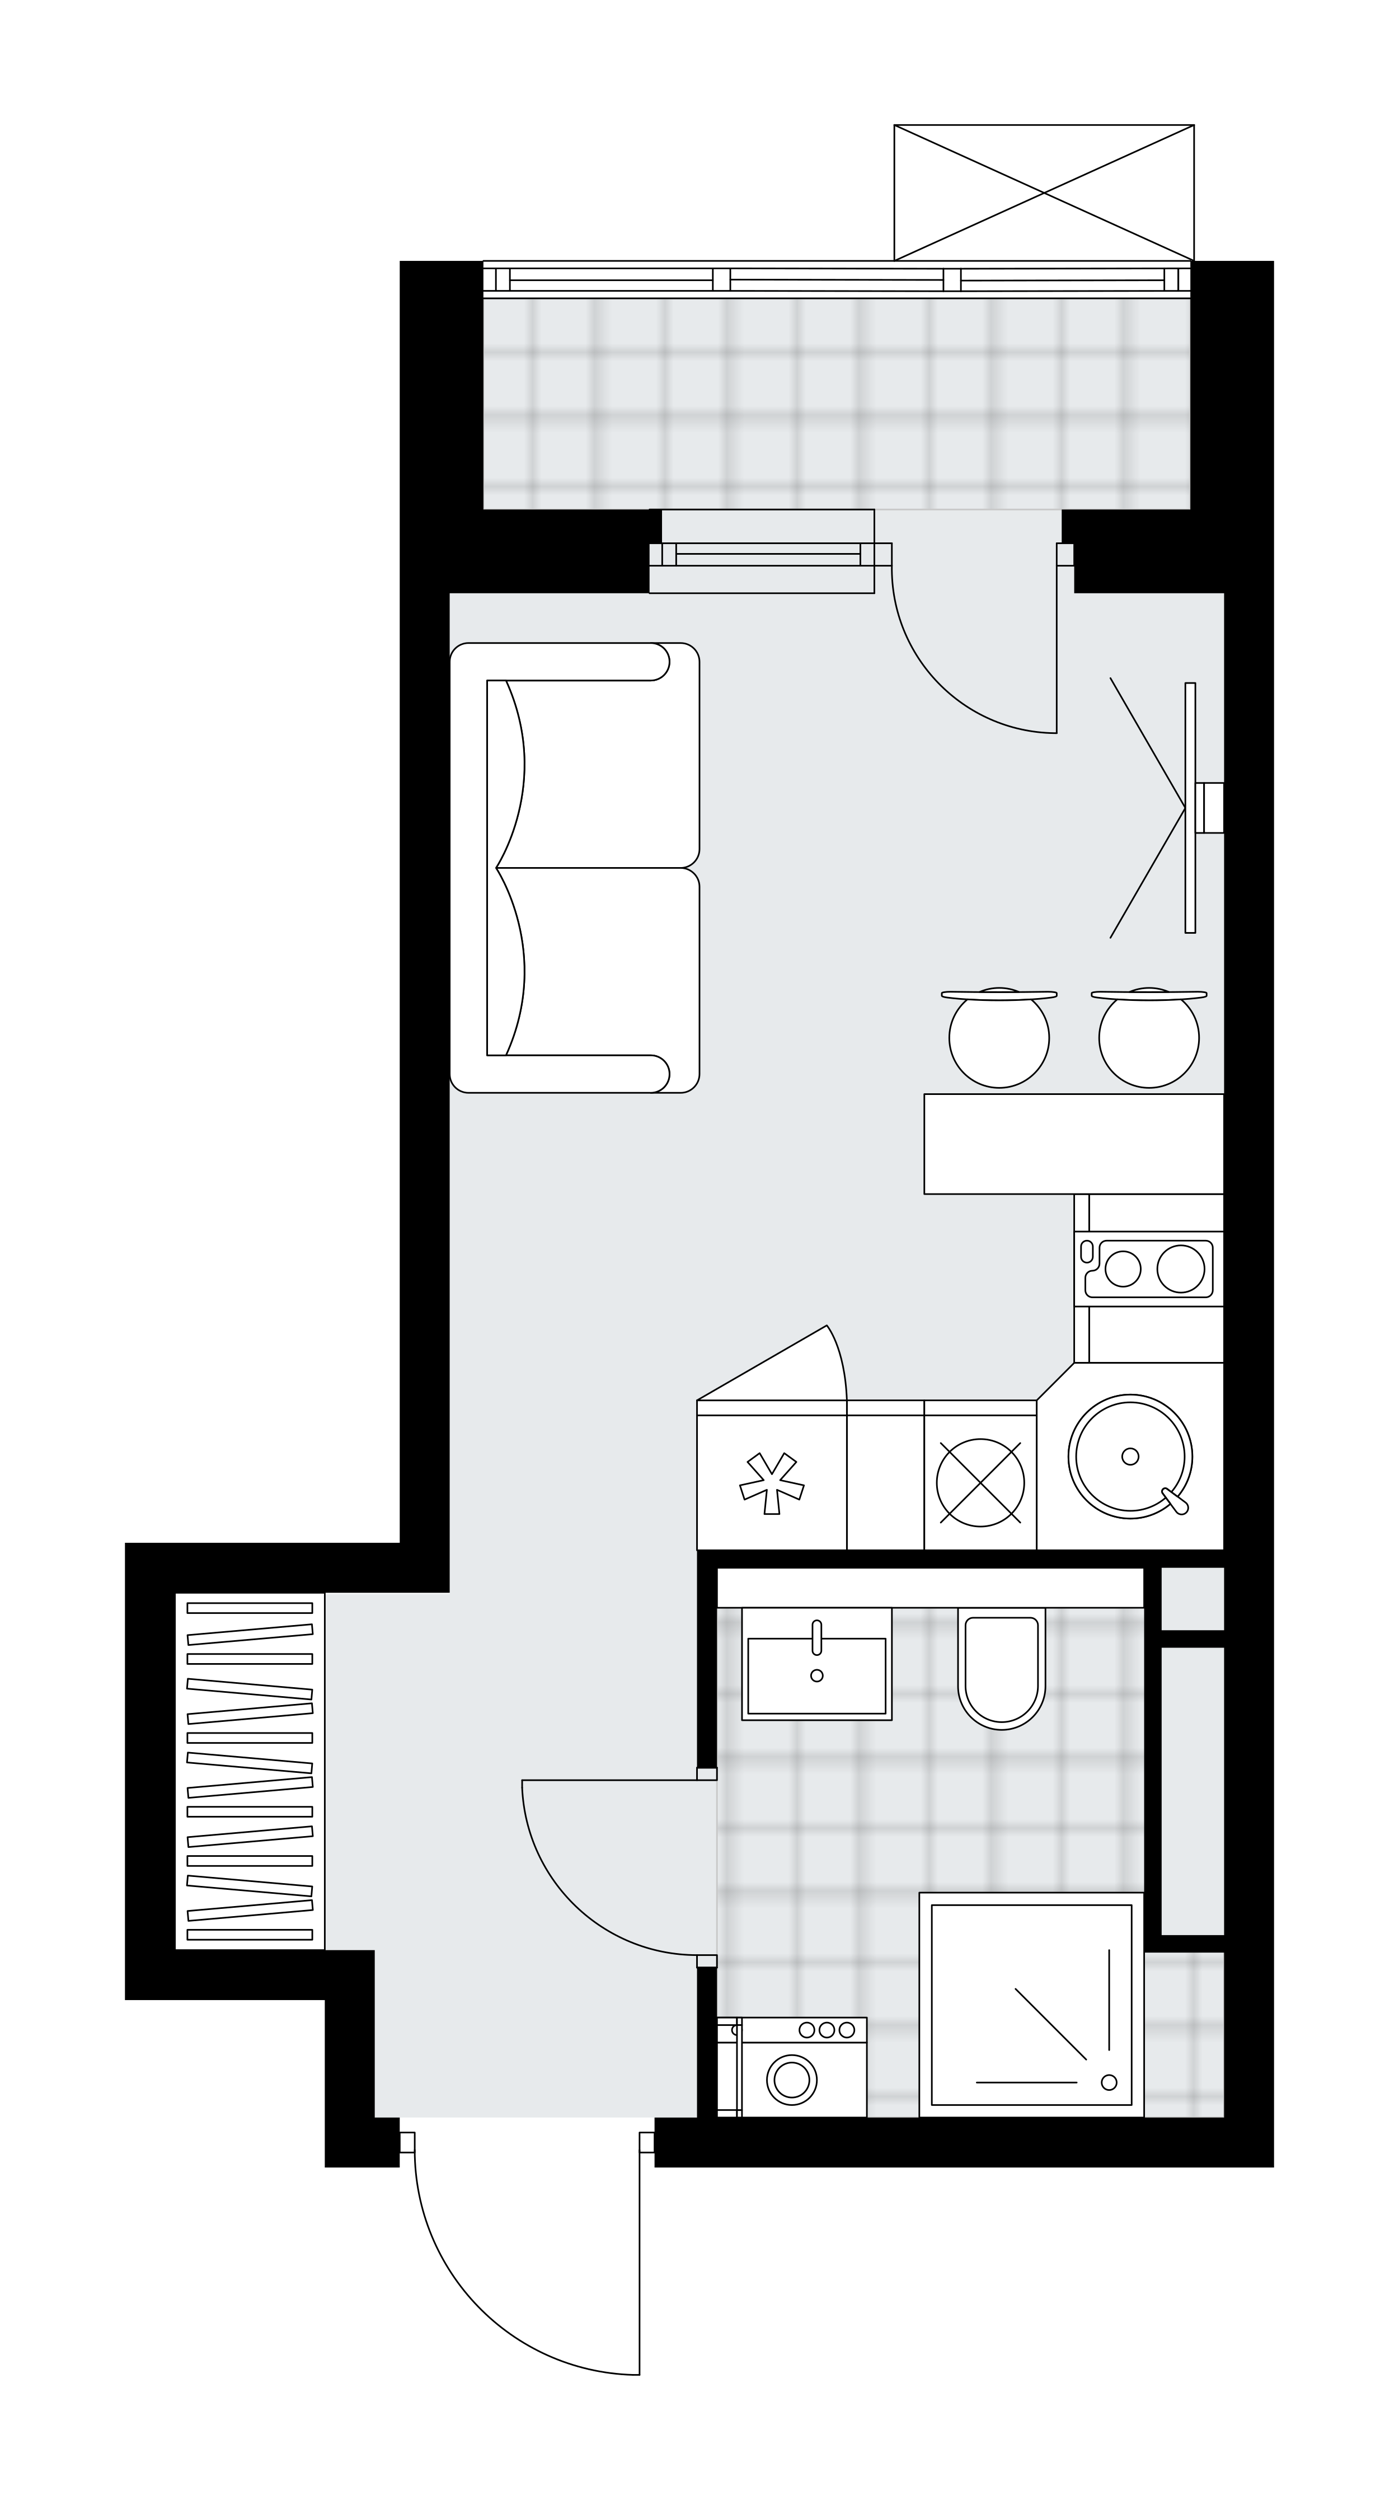 <svg xmlns="http://www.w3.org/2000/svg" xmlns:xlink="http://www.w3.org/1999/xlink" height="2000px" id="Layer_1" style="enable-background:new 0 0 1119.62 2000;" version="1.1" viewBox="0 0 1119.62 2000" width="1119.62px" x="0px" y="0px" xml:space="preserve">
<style type="text/css">
	.st0{fill:none;}
	.st1{opacity:0.25;fill:none;stroke:#070606;stroke-width:0.4;stroke-miterlimit:10;}
	.st2{fill:#FFFFFF;}
	.st3{fill:#E7EAEC;}
	.st4{fill:url(#SVGID_1_);stroke:#C8C8C8;stroke-width:1.3;stroke-miterlimit:10;}
	
		.st5{fill:url(#SVGID_00000136406842819387589140000014730629495590480823_);stroke:#C8C8C8;stroke-width:1.3;stroke-miterlimit:10;}
	.st6{fill:none;stroke:#000000;stroke-width:1.3;stroke-linecap:round;stroke-linejoin:round;stroke-miterlimit:10;}
	.st7{fill:#FFFFFF;stroke:#000000;stroke-width:1.3;stroke-linecap:round;stroke-linejoin:round;stroke-miterlimit:10;}
	.st8{fill:none;stroke:#000000;stroke-width:1.3;stroke-linecap:round;stroke-linejoin:round;}
	
		.st9{fill:none;stroke:#000000;stroke-width:1.3;stroke-linecap:round;stroke-linejoin:round;stroke-dasharray:9.996,9.996,0,0,0,0;}
	
		.st10{fill:none;stroke:#000000;stroke-width:1.3;stroke-linecap:round;stroke-linejoin:round;stroke-dasharray:9.89,9.89,0,0,0,0;}
	.st11{font-family:'Arial-BoldMT';}
	.st12{font-size:104.782px;}
	.st13{font-size:88.662px;}
	.st14{font-family:'ArialMT';}
	.st15{font-size:40px;}
</style>
<pattern height="14.57" id="New_Pattern_Swatch_2" patternUnits="userSpaceOnUse" style="overflow:visible;" viewBox="7.49 -22.06 14.57 14.57" width="14.57" x="-439.88" y="-0.08">
	<g>
		<rect class="st0" height="14.57" width="14.57" x="7.49" y="-22.06" />
		<g>
			<rect class="st1" height="7.29" width="7.29" x="14.77" y="-7.49" />
		</g>
		<g>
			<rect class="st1" height="7.29" width="7.29" x="0.2" y="-7.49" />
		</g>
		<g>
			<rect class="st1" height="7.29" width="7.29" x="22.06" y="-14.77" />
		</g>
		<g>
			<rect class="st1" height="7.29" width="7.29" x="7.49" y="-14.77" />
			<rect class="st1" height="7.29" width="7.29" x="14.77" y="-22.06" />
		</g>
		<g>
			<rect class="st1" height="7.29" width="7.29" x="0.2" y="-22.06" />
		</g>
		<g>
			<rect class="st1" height="7.29" width="7.29" x="22.06" y="-29.35" />
		</g>
		<g>
			<rect class="st1" height="7.29" width="7.29" x="7.49" y="-29.35" />
		</g>
	</g>
</pattern>
<path class="st2" d="M1019.62,208.72v65.97v199.92v1259.48h-39.98H523.83v-11.34h-11.34V1900  c0,0.36-0.29,0.65-0.65,0.65h-5.24c0,0,0,0,0,0c-0.01,0-0.01,0-0.02,0c-47.23-1.4-91.36-20.84-124.28-54.74  c-32.29-33.26-50.34-76.91-51.01-123.17h-11.38v11.34h-19.99h-39.98v-133.94H100v-39.98v-285.88v-39.98h219.91V474.61V274.69V234.7  v-25.99h66.32c0-0.36,0.29-0.65,0.65-0.65H715.1V100c0,0,0-0.01,0-0.01c0-0.04,0.01-0.07,0.02-0.11c0.01-0.05,0.01-0.1,0.03-0.15  c0,0,0,0,0-0.01c0.01-0.02,0.03-0.04,0.04-0.06c0.03-0.05,0.06-0.1,0.1-0.14c0.03-0.02,0.06-0.04,0.09-0.06  c0.04-0.03,0.08-0.06,0.12-0.08c0.04-0.02,0.08-0.02,0.12-0.02c0.04-0.01,0.07-0.02,0.11-0.02h239.9c0.04,0,0.07,0.02,0.1,0.02  c0.04,0.01,0.09,0.01,0.13,0.03c0.05,0.02,0.08,0.05,0.12,0.07c0.03,0.02,0.06,0.03,0.09,0.06c0.04,0.04,0.07,0.09,0.1,0.14  c0.01,0.02,0.03,0.03,0.04,0.06c0,0,0,0,0,0.01c0.02,0.05,0.02,0.1,0.03,0.15c0.01,0.04,0.02,0.07,0.02,0.11c0,0,0,0.01,0,0.01  v108.72H1019.62z" id="background" />
<g id="floor">
	<polygon class="st3" points="359.89,238.7 359.89,1275.28 139.98,1275.28 139.98,1560.16 299.92,1560.16 299.92,1694.1    469.61,1694.1 752.91,1694.1 979.64,1694.1 979.64,1375.96 979.64,1254.29 979.64,238.7  " />
	<pattern id="SVGID_1_" patternTransform="matrix(7.053 0 0 7.156 40610.16 32215.812)" xlink:href="#New_Pattern_Swatch_2">
	</pattern>
	<rect class="st4" height="168.93" width="565.77" x="386.88" y="238.7" />
	
		<pattern id="SVGID_00000132066423813231097160000004825639505784072363_" patternTransform="matrix(7.053 0 0 7.156 40610.16 32215.812)" xlink:href="#New_Pattern_Swatch_2">
	</pattern>
	
		<polygon points="   922.73,1559.17 922.73,1254.29 573.8,1254.29 573.8,1694.1 979.64,1694.1 979.64,1559.17  " style="fill:url(#SVGID_00000132066423813231097160000004825639505784072363_);stroke:#C8C8C8;stroke-width:1.3;stroke-miterlimit:10;" />
	<g id="LWPOLYLINE_00000075841790750819924510000015665170928372308650_">
		<rect class="st6" height="10" width="15.99" x="557.81" y="1414.22" />
	</g>
	<g id="LWPOLYLINE_00000056427282967755217000000005348249204954226851_">
		<rect class="st6" height="10" width="15.99" x="557.81" y="1564.16" />
	</g>
	<g id="LINE_00000174584893173143199390000002092587010298779777_">
		<line class="st6" x1="557.81" x2="573.81" y1="1414.22" y2="1414.22" />
	</g>
	<g id="LINE_00000021814396414878861530000014005380874951413637_">
		<line class="st6" x1="557.81" x2="573.81" y1="1574.15" y2="1574.15" />
	</g>
	<g id="LINE_00000096058835731366126420000000307681806565836192_">
		<line class="st6" x1="557.81" x2="417.87" y1="1424.22" y2="1424.22" />
	</g>
	<g id="ARC_00000030478690078979281320000001531753208698601866_">
		<path class="st6" d="M557.81,1564.16c-74.96-0.05-136.61-59.06-139.94-133.94" />
	</g>
	<g id="LINE_00000013190361168840728470000008554046334364288422_">
		<line class="st6" x1="417.87" x2="417.87" y1="1424.22" y2="1430.21" />
	</g>
	<g id="ARC_00000149372311623443397770000018166517570564206495_">
		<path class="st6" d="M845.69,586.56c-0.65,0-1.31-0.01-1.96-0.01c-72.88-1.09-131.07-61.05-129.98-133.93" />
	</g>
	<g id="LINE_00000165928339253570627500000011649693621996835511_">
		<line class="st6" x1="845.69" x2="845.69" y1="452.61" y2="586.56" />
	</g>
	<g id="LINE_00000053533736613052451570000006425220924333121969_">
		<line class="st6" x1="699.75" x2="713.75" y1="452.61" y2="452.61" />
	</g>
	<g id="LINE_00000154416734151358747400000002155602722590488250_">
		<line class="st6" x1="713.75" x2="713.75" y1="452.61" y2="434.62" />
	</g>
	<g id="LINE_00000103953212255626580830000013125218049850297001_">
		<line class="st6" x1="713.75" x2="699.75" y1="434.62" y2="434.62" />
	</g>
	<g id="LINE_00000034058225756508088470000004229977775510516353_">
		<line class="st6" x1="859.69" x2="845.69" y1="434.62" y2="434.62" />
	</g>
	<g id="LINE_00000096752041739140261220000004992002972796319929_">
		<line class="st6" x1="845.69" x2="845.69" y1="434.62" y2="452.61" />
	</g>
	<g id="LINE_00000036221264195127000720000008394261422234544282_">
		<line class="st6" x1="845.69" x2="859.69" y1="452.61" y2="452.61" />
	</g>
	<g id="LINE_00000082366179468079018210000003174202201252025527_">
		<line class="st6" x1="859.69" x2="859.69" y1="434.62" y2="452.61" />
	</g>
	<g id="LWPOLYLINE_00000179639347034117558150000010646235946620899749_">
		<rect class="st6" height="15.99" width="12" x="319.91" y="1706.1" />
	</g>
	<g id="LWPOLYLINE_00000165918647465327222490000013605680123328233388_">
		<rect class="st6" height="15.99" width="12" x="511.83" y="1706.1" />
	</g>
	<g id="LWPOLYLINE_00000029764868624516448890000008415550651297332631_">
		<path class="st6" d="M506.59,1900c-97.3-2.88-174.68-82.59-174.69-179.93" />
	</g>
	<g id="LINE_00000047769925902410570800000002404179587217477286_">
		<line class="st6" x1="511.83" x2="511.83" y1="1720.07" y2="1900" />
	</g>
	<g id="LINE_00000041988246520900885840000003559783408220230304_">
		<line class="st6" x1="511.83" x2="506.59" y1="1900" y2="1900" />
	</g>
	<g id="LINE_00000033327600542445004530000013154692067500512176_">
		<line class="st6" x1="699.75" x2="519.83" y1="452.61" y2="452.61" />
	</g>
	<g id="LINE_00000029011759079179797710000004039243813250726320_">
		<line class="st6" x1="699.75" x2="519.83" y1="434.62" y2="434.62" />
	</g>
	<g id="LINE_00000036958858409116118690000011538090968067543686_">
		<line class="st6" x1="688.56" x2="541.16" y1="443.13" y2="443.13" />
	</g>
	<g id="LINE_00000005262484280251897730000001887152686993583289_">
		<line class="st6" x1="529.97" x2="529.97" y1="452.61" y2="434.62" />
	</g>
	<g id="LINE_00000151538023810776189450000010594938091512939161_">
		<line class="st6" x1="688.56" x2="688.56" y1="452.61" y2="434.62" />
	</g>
	<g id="LINE_00000078038955767851802260000016016638148150594443_">
		<line class="st6" x1="699.75" x2="519.83" y1="474.61" y2="474.61" />
	</g>
	<g id="LINE_00000113349037204367921760000005450579208656880040_">
		<line class="st6" x1="519.83" x2="699.75" y1="407.63" y2="407.63" />
	</g>
	<g id="LINE_00000161626758455524035010000006783351229737955004_">
		<line class="st6" x1="541.16" x2="541.16" y1="452.63" y2="434.64" />
	</g>
	<g id="LINE_00000119823932166083586730000002064703253089555094_">
		<line class="st6" x1="699.75" x2="699.75" y1="474.61" y2="407.63" />
	</g>
	<g id="LINE_00000108999505307457904450000003450841561271216774_">
		<line class="st6" x1="952.65" x2="386.88" y1="238.7" y2="238.7" />
	</g>
	<g id="LINE_00000162312357651574268110000011549417572446180238_">
		<line class="st6" x1="943.01" x2="943.01" y1="232.71" y2="214.71" />
	</g>
	<g id="LINE_00000038376211528085755750000015665802554268530870_">
		<line class="st6" x1="396.88" x2="396.88" y1="232.71" y2="214.71" />
	</g>
	<g id="LINE_00000170963811220720387930000017466697759041199504_">
		<line class="st6" x1="769.02" x2="931.81" y1="224.48" y2="224.21" />
	</g>
	<g id="LINE_00000093167036950334329320000012851984460345170879_">
		<line class="st6" x1="408.07" x2="570.48" y1="224.21" y2="224.21" />
	</g>
	<g id="LINE_00000174562826061588109650000011506004142365422215_">
		<line class="st6" x1="408.07" x2="408.07" y1="214.71" y2="232.71" />
	</g>
	<g id="LINE_00000085241419176704672070000003034767401210638722_">
		<line class="st6" x1="943.01" x2="943.01" y1="232.71" y2="214.71" />
	</g>
	<g id="LINE_00000105414303266288753330000006369078813860983944_">
		<line class="st6" x1="931.81" x2="931.81" y1="214.71" y2="232.71" />
	</g>
	<g id="LINE_00000157266284101223702930000002896369343210753953_">
		<line class="st6" x1="755.03" x2="755.03" y1="232.98" y2="214.98" />
	</g>
	<g id="LINE_00000139263292468224192390000013545772312080847535_">
		<line class="st6" x1="755.03" x2="769.02" y1="214.98" y2="214.98" />
	</g>
	<g id="LINE_00000047782467060538435940000009868316345725670319_">
		<line class="st6" x1="769.02" x2="769.02" y1="214.98" y2="232.98" />
	</g>
	<g id="LINE_00000081632239990113305580000007727146177664399551_">
		<line class="st6" x1="769.02" x2="755.03" y1="232.98" y2="232.98" />
	</g>
	<g id="LINE_00000151502419945251749590000012185090642977910427_">
		<line class="st6" x1="386.88" x2="952.65" y1="208.72" y2="208.72" />
	</g>
	<g id="LINE_00000047759121565898754140000018166360287262136507_">
		<line class="st6" x1="570.48" x2="570.48" y1="232.71" y2="214.71" />
	</g>
	<g id="LINE_00000001661005839415795290000000175504740899197601_">
		<line class="st6" x1="570.48" x2="584.48" y1="214.71" y2="214.71" />
	</g>
	<g id="LINE_00000116200655323600923650000013337195297116283792_">
		<line class="st6" x1="584.48" x2="584.48" y1="214.71" y2="232.71" />
	</g>
	<g id="LINE_00000160888300671754002420000003907444222606004925_">
		<line class="st6" x1="584.48" x2="570.48" y1="232.71" y2="232.71" />
	</g>
	<g id="LINE_00000065771585199045639180000001368119088421491616_">
		<line class="st6" x1="584.48" x2="755.03" y1="223.71" y2="223.98" />
	</g>
	<g id="LWPOLYLINE_00000067945721589446287450000008847275410123386036_">
		<line class="st6" x1="570.48" x2="386.88" y1="232.71" y2="232.71" />
	</g>
	<g id="LWPOLYLINE_00000065754944746706862300000004379943119411885990_">
		<line class="st6" x1="584.48" x2="755.03" y1="232.71" y2="232.98" />
	</g>
	<g id="LWPOLYLINE_00000054256565111111777500000013436007109023367040_">
		<line class="st6" x1="769.02" x2="952.65" y1="232.98" y2="232.71" />
	</g>
	<g id="LWPOLYLINE_00000057110073396041659320000017480069816107697834_">
		<line class="st6" x1="570.48" x2="386.88" y1="214.71" y2="214.71" />
	</g>
	<g id="LWPOLYLINE_00000083075122284577079380000001813427007536796548_">
		<line class="st6" x1="584.48" x2="755.03" y1="214.71" y2="214.98" />
	</g>
	<g id="LWPOLYLINE_00000077316717668701703040000013595936051486554295_">
		<line class="st6" x1="769.02" x2="952.65" y1="214.98" y2="214.71" />
	</g>
	<g id="LINE_00000035532283676009173230000015095761753626375552_">
		<line class="st6" x1="715.75" x2="955.65" y1="100" y2="100" />
	</g>
	<g id="LINE_00000043429205178985175290000003147260804174471852_">
		<line class="st6" x1="955.65" x2="955.65" y1="100" y2="208.72" />
	</g>
	<g id="LINE_00000180346707944778411640000006256911978937224328_">
		<line class="st6" x1="715.75" x2="715.75" y1="208.72" y2="100" />
	</g>
	<g id="LWPOLYLINE_00000173158732352317064880000000495671869434060188_">
		<line class="st6" x1="955.65" x2="715.75" y1="208.72" y2="100" />
	</g>
	<g id="LWPOLYLINE_00000128444037053129048580000017394451599745779866_">
		<line class="st6" x1="715.75" x2="955.65" y1="208.72" y2="100" />
	</g>
	<g>
		<path d="M952.65,208.72v65.97v132.95h-92.96h-10v26.99h10v39.98h92.96h26.99v765.69H557.81v13.99v159.93h15.99v-159.93h341.86    v293.88v13.99h63.97v131.95H573.81v-119.95h-15.99v119.95h-33.99v39.98h455.81h39.98V474.61V274.69v-65.97H952.65z     M979.64,1548.16h-49.98v-229.91h49.98V1548.16z M979.64,1304.26h-49.98v-49.98h49.98V1304.26z" />
		<polygon points="529.82,407.63 519.83,407.63 386.88,407.63 386.88,274.69 386.88,234.7 386.88,208.72 319.91,208.72     319.91,234.7 319.91,274.69 319.91,474.61 319.91,1234.29 100,1234.29 100,1274.28 100,1560.16 100,1600.14 259.93,1600.14     259.93,1734.09 299.92,1734.09 319.91,1734.09 319.91,1694.1 299.92,1694.1 299.92,1560.16 259.93,1560.16 139.98,1560.16     139.98,1274.28 319.91,1274.28 359.89,1274.28 359.89,474.61 386.88,474.61 519.83,474.61 519.83,434.62 529.82,434.62   " />
	</g>
</g>
<g id="mebel">
	<g>
		
			<rect class="st7" height="107.96" transform="matrix(-3.989627e-11 1 -1 -3.989627e-11 1948.489 97.168)" width="135.05" x="858.14" y="968.85" />
		
			<rect class="st7" height="12" transform="matrix(-3.989627e-11 1 -1 -3.989627e-11 1888.513 157.144)" width="135.05" x="798.16" y="1016.83" />
	</g>
	<g>
		
			<rect class="st7" height="285.88" transform="matrix(-1 -1.435320e-10 1.435320e-10 -1 399.917 2834.434)" width="119.95" x="139.98" y="1274.28" />
		<g>
			
				<rect class="st7" height="7.94" transform="matrix(-1 -1.347701e-10 1.347701e-10 -1 399.917 3095.77)" width="99.96" x="149.98" y="1543.91" />
			
				<rect class="st7" height="7.94" transform="matrix(-1 -1.347519e-10 1.347519e-10 -1 399.917 2977.686)" width="99.96" x="149.98" y="1484.87" />
			
				<rect class="st7" height="7.94" transform="matrix(-1 -1.347519e-10 1.347519e-10 -1 399.917 2898.964)" width="99.96" x="149.98" y="1445.51" />
			
				<rect class="st7" height="7.94" transform="matrix(-1 -1.342421e-10 1.342421e-10 -1 399.917 2780.881)" width="99.96" x="149.98" y="1386.47" />
			
				<rect class="st7" height="7.94" transform="matrix(-0.996 -0.087 0.087 -0.996 267.68 3028.735)" width="99.96" x="149.98" y="1504.55" />
			
				<rect class="st7" height="7.94" transform="matrix(-0.996 -0.087 0.087 -0.996 276.256 2832.304)" width="99.96" x="149.98" y="1406.15" />
			
				<rect class="st7" height="7.94" transform="matrix(-0.996 0.087 -0.087 -0.996 532.348 3033.166)" width="99.96" x="149.98" y="1524.23" />
			
				<rect class="st7" height="7.94" transform="matrix(-0.996 0.087 -0.087 -0.996 527.202 2915.307)" width="99.96" x="149.98" y="1465.19" />
			
				<rect class="st7" height="7.94" transform="matrix(-0.996 0.087 -0.087 -0.996 523.772 2836.735)" width="99.96" x="149.98" y="1425.83" />
			
				<rect class="st7" height="7.94" transform="matrix(-0.996 -0.087 0.087 -0.996 281.402 2714.445)" width="99.96" x="149.98" y="1347.11" />
			
				<rect class="st7" height="7.94" transform="matrix(-0.996 0.087 -0.087 -0.996 518.626 2718.876)" width="99.96" x="149.98" y="1366.79" />
			
				<rect class="st7" height="7.94" transform="matrix(-1 -1.347519e-10 1.347519e-10 -1 399.917 2654.472)" width="99.96" x="149.98" y="1323.26" />
			
				<rect class="st7" height="7.94" transform="matrix(-1 -1.347519e-10 1.347519e-10 -1 399.917 2573.098)" width="99.96" x="149.98" y="1282.58" />
			
				<rect class="st7" height="7.94" transform="matrix(-0.996 0.087 -0.087 -0.996 513.117 2592.707)" width="99.96" x="149.98" y="1303.58" />
		</g>
	</g>
	<g>
		
			<rect class="st7" height="107.96" transform="matrix(-1 -1.224647e-16 1.224647e-16 -1 1417.499 2372.626)" width="61.97" x="677.76" y="1132.33" />
		
			<rect class="st7" height="12" transform="matrix(-1 -1.224647e-16 1.224647e-16 -1 1417.499 2252.675)" width="61.97" x="677.76" y="1120.34" />
	</g>
	<g>
		<path class="st7" d="M520.83,544.44L520.83,544.44c8.28,0,14.99-6.71,14.99-14.99v0c0-8.28-6.71-14.99-14.99-14.99l0,0h23.93    c8.31,0,15.05,6.74,15.05,15.05v149.81c0,8.29-6.78,15.07-15.07,15.07l-147.78,0c0,0,45.49-67.62,7.97-149.93H520.83z" />
		<path class="st7" d="M520.83,844.31L520.83,844.31c8.28,0,14.99,6.71,14.99,14.99v0c0,8.28-6.71,14.99-14.99,14.99l0,0h23.93    c8.31,0,15.05-6.74,15.05-15.05V709.44c0-8.29-6.78-15.07-15.07-15.07l-147.78,0c0,0,45.49,67.62,7.97,149.93H520.83z" />
		<path class="st7" d="M374.89,514.45h145.94c8.28,0,14.99,6.71,14.99,14.99l0,0c0,8.28-6.71,14.99-14.99,14.99H389.88v299.88    h130.95c8.28,0,14.99,6.71,14.99,14.99v0c0,8.28-6.71,14.99-14.99,14.99H374.89c-8.28,0-14.99-6.71-14.99-14.99V529.44    C359.89,521.2,366.64,514.45,374.89,514.45z" />
		<path class="st7" d="M404.94,844.31c37.51-82.32-7.97-149.93-7.97-149.93v-0.01c0,0,45.49-67.62,7.97-149.93h-15.06v299.88    L404.94,844.31z" />
	</g>
	<g>
		<g>
			<g id="LINE_00000026140201309746259580000001236633638444368518_">
				<path class="st7" d="M841.28,798.08c-24.2,3.04-58.93,3.04-83.13,0c-2.79-0.35-4.41-0.88-4.41-1.43v-0.14v-1.98      c0-0.6,3.13-1.08,7-1.08c25.92,0.41,52.05,0.41,77.97,0c3.86,0,7,0.48,7,1.08v1.98v0.14      C845.69,797.2,844.07,797.73,841.28,798.08z" />
			</g>
			<g>
				<path class="st7" d="M815.54,793.64c-4.85-2.1-10.2-3.27-15.82-3.27c-5.62,0-10.97,1.17-15.82,3.27      C794.44,793.71,804.98,793.71,815.54,793.64z" />
				<path class="st7" d="M825.18,799.53c-16.3,1.06-34.63,1.06-50.93,0c-8.87,7.33-14.52,18.42-14.52,30.82      c0,22.08,17.9,39.98,39.98,39.98c22.08,0,39.98-17.9,39.98-39.98C839.7,817.95,834.04,806.87,825.18,799.53z" />
			</g>
		</g>
		<g>
			<g id="LINE_00000017500821267509747220000000406259075018964868_">
				<path class="st7" d="M961.23,798.08c-24.2,3.04-58.93,3.04-83.13,0c-2.79-0.35-4.41-0.88-4.41-1.43v-0.14v-1.98      c0-0.6,3.13-1.08,7-1.08c25.92,0.41,52.05,0.41,77.97,0c3.86,0,7,0.48,7,1.08v1.98v0.14      C965.64,797.2,964.02,797.73,961.23,798.08z" />
			</g>
			<g>
				<path class="st7" d="M935.49,793.64c-4.85-2.1-10.2-3.27-15.82-3.27s-10.97,1.17-15.82,3.27      C914.39,793.71,924.93,793.71,935.49,793.64z" />
				<path class="st7" d="M945.13,799.53c-16.3,1.06-34.63,1.06-50.93,0c-8.87,7.33-14.52,18.42-14.52,30.82      c0,22.08,17.9,39.98,39.98,39.98c22.08,0,39.98-17.9,39.98-39.98C959.65,817.95,954,806.87,945.13,799.53z" />
			</g>
		</g>
		<rect class="st7" height="79.97" width="239.9" x="739.74" y="875.34" />
	</g>
	<g>
		<g>
			<g id="LINE_00000103953177865356947580000011263828559698571919_">
				<line class="st7" x1="948.65" x2="888.68" y1="646.4" y2="750.28" />
			</g>
			<g id="LINE_00000161591748119156640840000003700183720354825127_">
				<line class="st7" x1="948.65" x2="888.68" y1="646.4" y2="542.52" />
			</g>
		</g>
		<rect class="st7" height="199.92" width="8" x="948.65" y="546.44" />
		
			<rect class="st7" height="39.98" transform="matrix(-1 -1.224647e-16 1.224647e-16 -1 1920.292 1292.792)" width="7" x="956.65" y="626.4" />
		<rect class="st7" height="39.98" width="15.99" x="963.64" y="626.4" />
	</g>
	<g>
		
			<rect class="st7" height="179.93" transform="matrix(-1.836970e-16 1 -1 -1.836970e-16 2429.842 778.438)" width="179.93" x="735.74" y="1514.18" />
		
			<rect class="st7" height="159.93" transform="matrix(-1.836970e-16 1 -1 -1.836970e-16 2429.842 778.438)" width="159.93" x="745.73" y="1524.17" />
		<circle class="st7" cx="887.68" cy="1666.11" r="6" />
		<line class="st7" x1="887.68" x2="887.68" y1="1640.13" y2="1560.16" />
		<line class="st7" x1="869.3" x2="812.75" y1="1647.74" y2="1591.19" />
		<line class="st7" x1="861.69" x2="781.72" y1="1666.11" y2="1666.11" />
	</g>
	<g>
		<path class="st7" d="M801.71,1383.97L801.71,1383.97c-19.32,0-34.99-15.66-34.99-34.99v-62.71h69.97v62.71    C836.7,1368.3,821.03,1383.97,801.71,1383.97z" />
		<rect class="st7" height="31.99" width="341.86" x="573.8" y="1254.28" />
		<path class="st7" d="M801.71,1377.76L801.71,1377.76c-16.01,0-28.99-12.98-28.99-28.99v-48.51c0-3.31,2.69-6,6-6h45.98    c3.31,0,6,2.69,6,6v48.51C830.7,1364.78,817.72,1377.76,801.71,1377.76z" />
	</g>
	<g>
		<rect class="st7" height="89.96" width="119.96" x="593.83" y="1286.27" />
		<rect class="st7" height="59.98" width="109.95" x="598.81" y="1310.99" />
		<path class="st7" d="M653.79,1324.13L653.79,1324.13c-1.95,0-3.54-1.58-3.54-3.54v-20.73c0-1.95,1.58-3.54,3.54-3.54l0,0    c1.95,0,3.54,1.58,3.54,3.54v20.73C657.32,1322.55,655.74,1324.13,653.79,1324.13z" />
		<circle class="st7" cx="653.79" cy="1340.6" r="4.7" />
	</g>
	<g>
		
			<rect class="st7" height="107.96" transform="matrix(-1 -1.224647e-16 1.224647e-16 -1 1235.573 2372.624)" width="119.95" x="557.81" y="1132.33" />
		
			<rect class="st7" height="12" transform="matrix(-1 -1.224647e-16 1.224647e-16 -1 1235.573 2252.673)" width="119.95" x="557.81" y="1120.34" />
		<polygon class="st7" points="621.84,1191.9 623.78,1211.3 611.79,1211.3 613.73,1191.9 595.87,1199.74 592.17,1188.33     611.22,1184.18 598.25,1169.62 607.95,1162.57 617.79,1179.41 627.62,1162.57 637.33,1169.62 624.35,1184.18 643.41,1188.33     639.7,1199.74   " />
		<path class="st7" d="M557.81,1120.34l103.88-59.98c0,0,14.47,16.88,16.07,59.98H557.81z" />
	</g>
	<g>
		<g>
			
				<rect class="st7" height="59.98" transform="matrix(-1 -1.224647e-16 1.224647e-16 -1 1267.56 3328.231)" width="119.95" x="573.8" y="1634.13" />
			
				<rect class="st7" height="19.99" transform="matrix(-1 -1.224647e-16 1.224647e-16 -1 1267.56 3248.264)" width="119.95" x="573.8" y="1614.14" />
			<g id="CIRCLE_00000116209871030870315480000005956848642890976653_">
				<circle class="st7" cx="633.78" cy="1664.12" r="19.99" />
			</g>
			<g id="CIRCLE_00000124120076758413224230000003825980503306163585_">
				<circle class="st7" cx="633.78" cy="1664.12" r="13.99" />
			</g>
			<g id="CIRCLE_00000106841722634763868110000006909476087181491623_">
				<circle class="st7" cx="589.8" cy="1624.13" r="4" />
			</g>
			<g id="CIRCLE_00000142152464459852011260000014962294935043993258_">
				<circle class="st7" cx="645.78" cy="1624.13" r="6" />
			</g>
			<g id="CIRCLE_00000154394595776148091680000000707121837142080641_">
				<circle class="st7" cx="661.77" cy="1624.13" r="6" />
			</g>
			<g id="CIRCLE_00000051365171551816316420000012305993879439215293_">
				<circle class="st7" cx="677.76" cy="1624.13" r="6" />
			</g>
		</g>
		<g>
			
				<rect class="st7" height="15.99" transform="matrix(6.123234e-17 -1 1 6.123234e-17 -1109.303 2272.906)" width="6" x="578.8" y="1683.11" />
			
				<rect class="st7" height="4" transform="matrix(6.123234e-17 -1 1 6.123234e-17 -1099.307 2282.902)" width="6" x="588.8" y="1689.11" />
			
				<rect class="st7" height="15.99" transform="matrix(6.123234e-17 -1 1 6.123234e-17 -1035.333 2198.936)" width="6" x="578.8" y="1609.14" />
			
				<rect class="st7" height="4" transform="matrix(6.123234e-17 -1 1 6.123234e-17 -1025.337 2208.932)" width="6" x="588.8" y="1615.14" />
			
				<rect class="st7" height="4" transform="matrix(-1.836970e-16 1 -1 -1.836970e-16 2245.917 1062.322)" width="67.97" x="557.81" y="1652.12" />
		</g>
	</g>
	<g>
		
			<rect class="st7" height="107.96" transform="matrix(-1 -1.224647e-16 1.224647e-16 -1 1569.436 2372.624)" width="89.96" x="739.74" y="1132.33" />
		
			<rect class="st7" height="12" transform="matrix(-1 -1.224647e-16 1.224647e-16 -1 1569.436 2252.673)" width="89.96" x="739.74" y="1120.34" />
		<circle class="st7" cx="784.72" cy="1186.31" r="34.99" />
		<line class="st7" x1="752.91" x2="816.52" y1="1218.12" y2="1154.51" />
		<line class="st7" x1="752.91" x2="816.52" y1="1154.51" y2="1218.12" />
	</g>
	<g>
		
			<rect class="st7" height="119.95" transform="matrix(-1.836970e-16 1 -1 -1.836970e-16 1934.943 95.618)" width="59.98" x="889.67" y="955.3" />
		<path class="st7" d="M964.94,992.57h-79.33c-3.13,0-5.67,2.54-5.67,5.67v12.71c0,3.13-2.54,5.67-5.67,5.67l0,0    c-3.13,0-5.67,2.54-5.67,5.67v9.95c0,3.13,2.54,5.67,5.67,5.67h90.66c3.13,0,5.67-2.54,5.67-5.67v-34    C970.6,995.11,968.07,992.57,964.94,992.57z" />
		<path class="st7" d="M865.16,1005.43v-8.14c0-2.61,2.11-4.72,4.72-4.72l0,0c2.61,0,4.72,2.11,4.72,4.72v8.14    c0,2.61-2.11,4.72-4.72,4.72l0,0C867.27,1010.16,865.16,1008.04,865.16,1005.43z" />
		<circle class="st7" cx="898.83" cy="1015.24" r="14.13" />
		<circle class="st7" cx="945.11" cy="1015.24" r="18.89" />
	</g>
	<g>
		<polygon class="st7" points="829.7,1120.34 829.7,1240.29 979.64,1240.29 979.64,1090.35 859.69,1090.35   " />
		<g id="ARC_00000051378156437358222110000015700918720032800937_">
			<path class="st7" d="M948.82,1202.08c0.41,0.31,0.77,0.67,1.08,1.08c1.75,2.34,1.26,5.66-1.08,7.41     c-2.34,1.75-5.66,1.26-7.41-1.08l-11.18-15c-0.42-0.79-0.42-1.73,0-2.52c0.7-1.29,2.3-1.76,3.59-1.07L948.82,1202.08z" />
		</g>
		<path class="st7" d="M936.68,1203.14l-6.46-8.66c-0.42-0.79-0.42-1.73,0-2.52c0.7-1.29,2.3-1.76,3.59-1.07l8.67,6.46    c7.33-8.64,11.77-19.81,11.77-32.03c0-27.38-22.2-49.58-49.58-49.58c-27.38,0-49.58,22.2-49.58,49.58s22.2,49.58,49.58,49.58    C916.88,1214.9,928.04,1210.46,936.68,1203.14z" />
		<path class="st7" d="M936.68,1203.14l-6.46-8.66c-0.42-0.79-0.42-1.73,0-2.52c0.7-1.29,2.3-1.76,3.59-1.07l8.67,6.46    c7.33-8.64,11.77-19.81,11.77-32.03c0-27.38-22.2-49.58-49.58-49.58c-27.38,0-49.58,22.2-49.58,49.58s22.2,49.58,49.58,49.58    C916.88,1214.9,928.04,1210.46,936.68,1203.14z" />
		<path class="st7" d="M930.22,1194.48c-0.42-0.79-0.42-1.73,0-2.52c0.7-1.29,2.3-1.76,3.59-1.07l3.69,2.75    c6.57-7.6,10.56-17.49,10.56-28.32c0-23.97-19.43-43.4-43.4-43.4c-23.97,0-43.4,19.43-43.4,43.4c0,23.97,19.43,43.4,43.4,43.4    c10.83,0,20.71-3.99,28.31-10.55L930.22,1194.48z" />
		<circle class="st7" cx="904.67" cy="1165.32" r="6.57" />
	</g>
</g>
</svg>